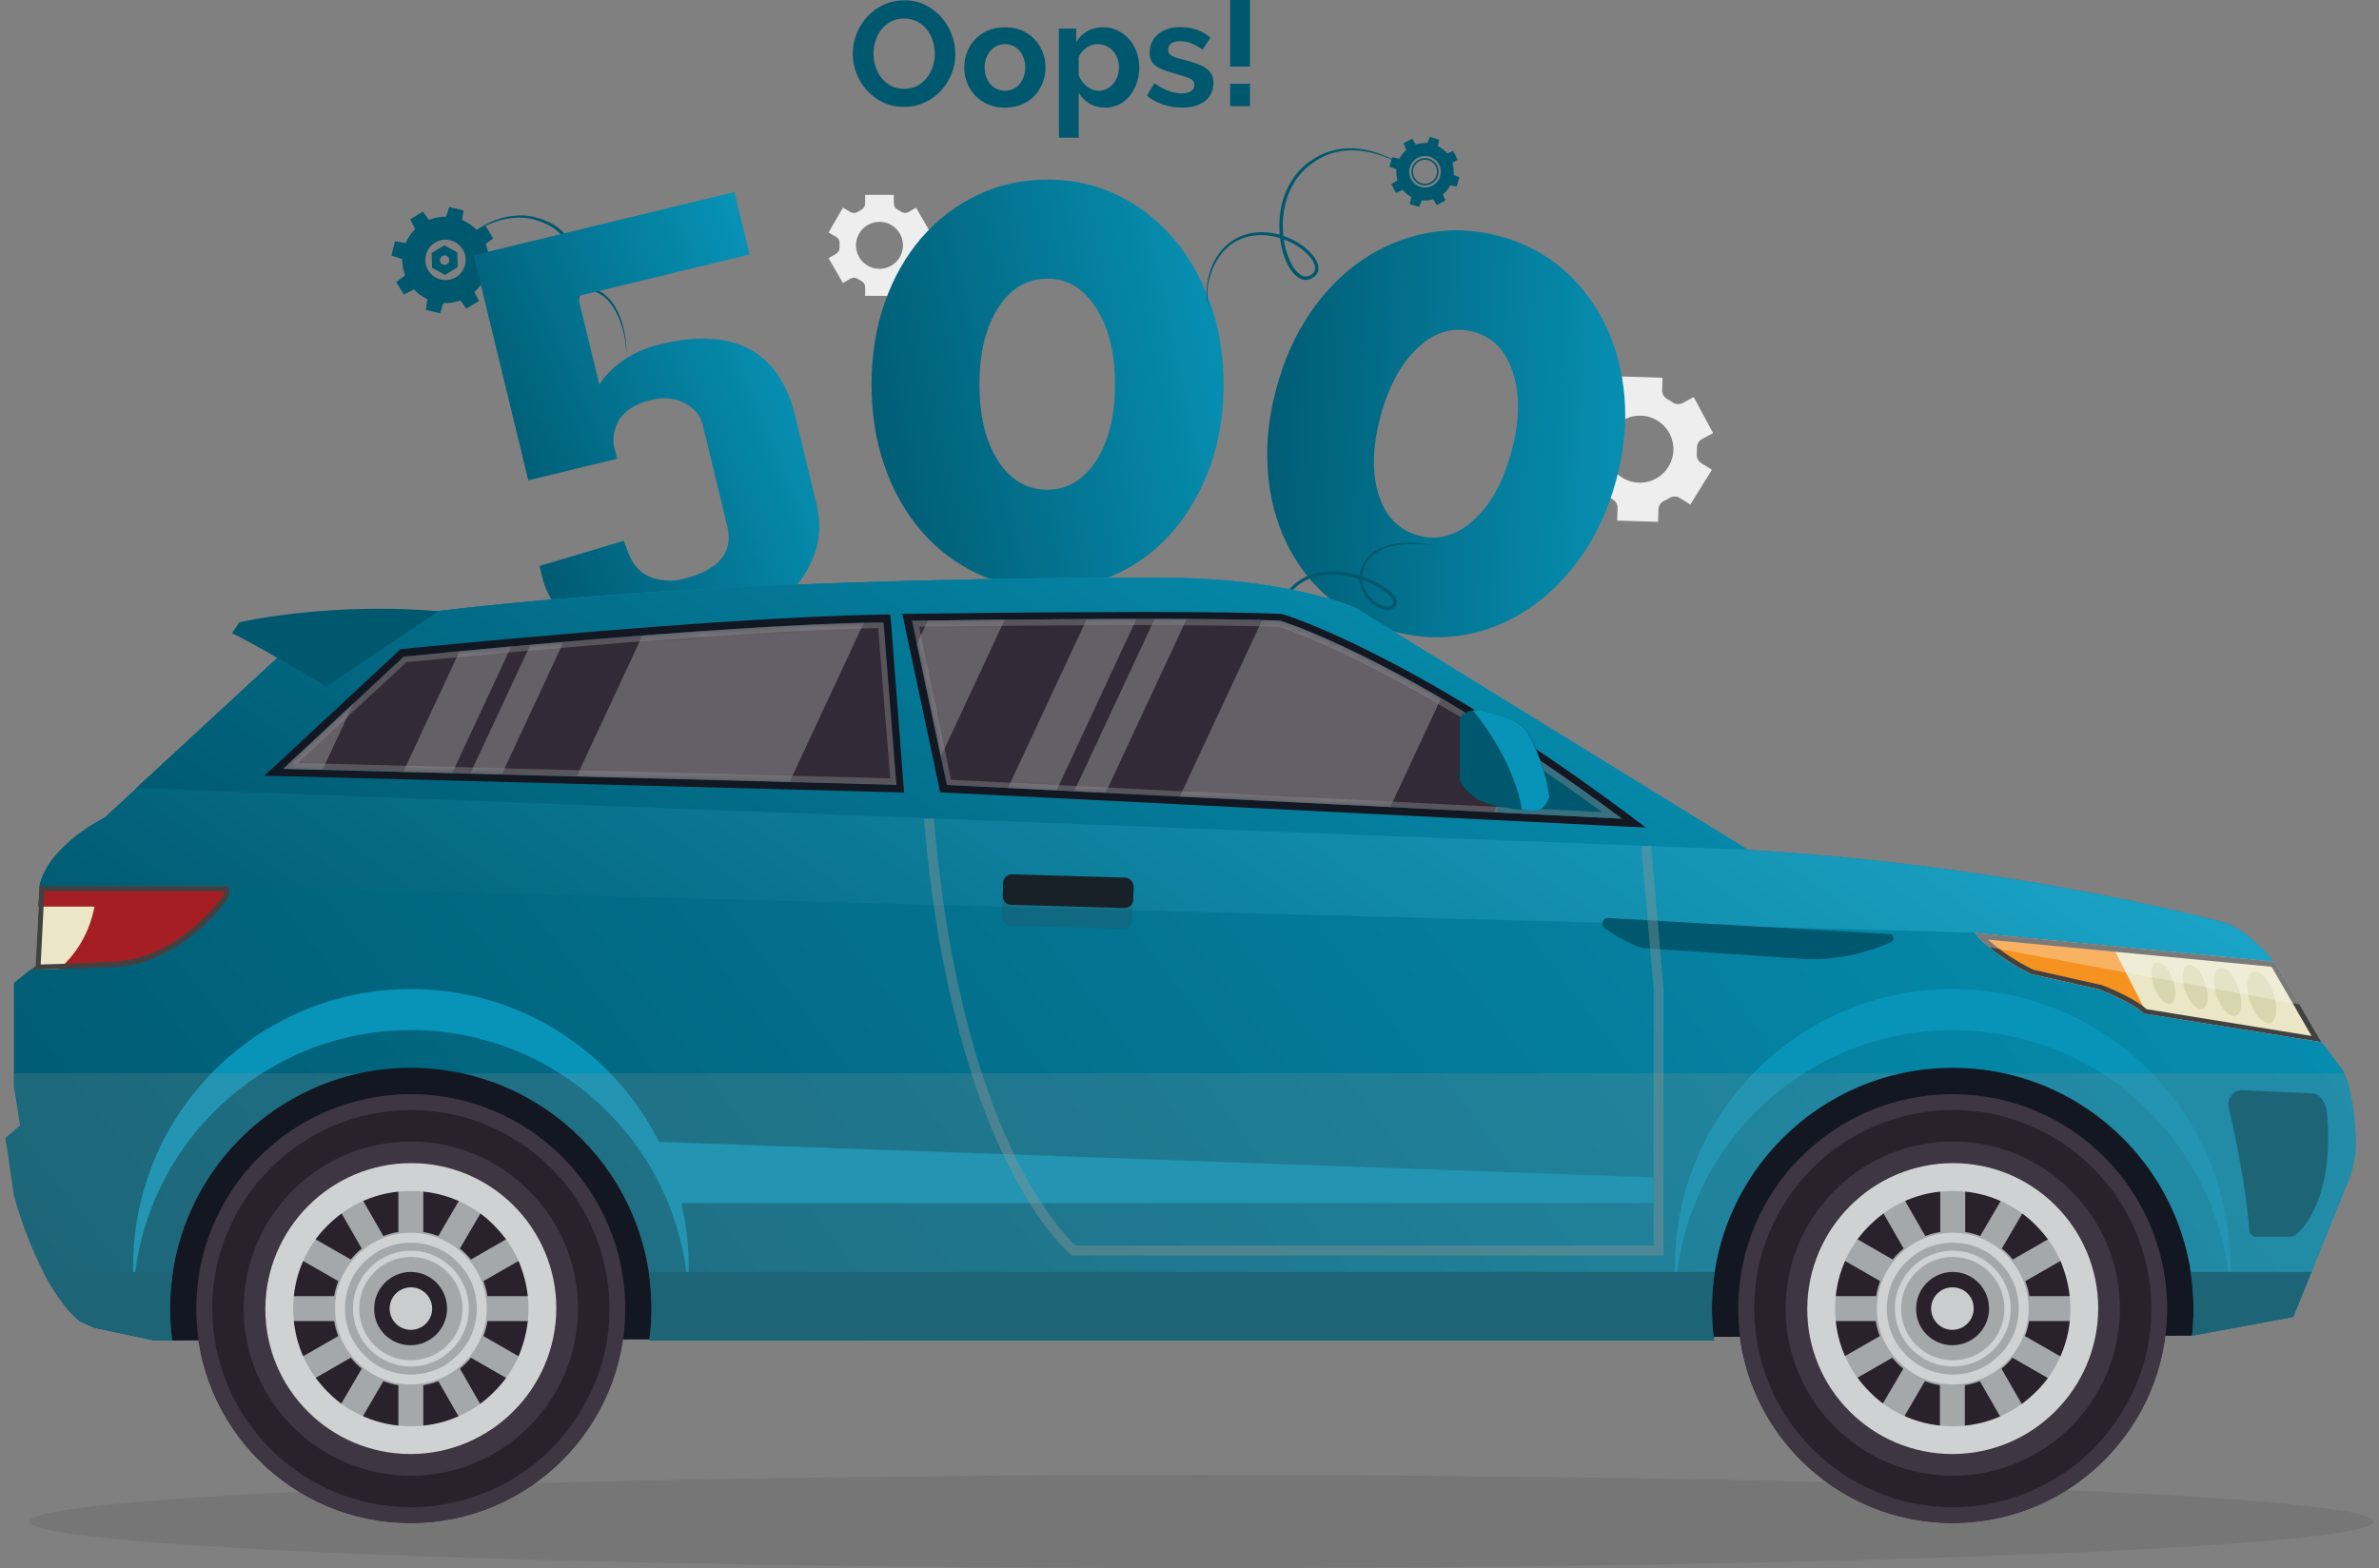 <svg width="358" height="236" viewBox="0 0 358 236" fill="none" xmlns="http://www.w3.org/2000/svg">
<rect x="0" y="0" width="358" height="236" fill="#808080" stroke="none"/>
<path d="M254.371 75.936L257.618 70.701L256.015 69.708C255.543 69.416 255.288 68.883 255.336 68.33C255.361 68.025 255.371 67.718 255.365 67.409C255.353 66.856 255.642 66.342 256.129 66.08L257.791 65.189L254.879 59.759L253.218 60.65C252.73 60.912 252.142 60.868 251.688 60.552C251.435 60.376 251.173 60.214 250.905 60.066C250.418 59.8 250.115 59.292 250.133 58.738L250.192 56.853L244.036 56.662L243.979 58.553C243.962 59.108 243.622 59.591 243.12 59.828C242.984 59.893 242.849 59.96 242.715 60.032C242.581 60.104 242.45 60.179 242.322 60.257C241.849 60.542 241.262 60.559 240.792 60.268L239.177 59.268L235.93 64.502L237.536 65.499C238.007 65.792 238.263 66.325 238.215 66.878C238.188 67.182 238.178 67.488 238.185 67.795C238.196 68.347 237.907 68.862 237.42 69.122L235.758 70.014L238.67 75.444L240.332 74.552C240.819 74.291 241.407 74.335 241.861 74.65C242.113 74.825 242.374 74.986 242.642 75.132C243.129 75.398 243.432 75.906 243.415 76.46L243.357 78.35L249.514 78.541L249.573 76.651C249.59 76.098 249.929 75.617 250.429 75.381C250.566 75.316 250.702 75.247 250.837 75.175C250.971 75.103 251.103 75.028 251.232 74.951C251.707 74.664 252.297 74.647 252.769 74.94L254.371 75.936ZM249.159 72.048C246.703 73.365 243.648 72.443 242.331 69.987C241.014 67.532 241.934 64.472 244.39 63.155C246.845 61.838 249.907 62.762 251.224 65.218C252.541 67.674 251.614 70.732 249.159 72.048Z" fill="#EEEEEE"/>
<path d="M140.008 34.993L137.851 31.255L136.708 31.916C136.371 32.111 135.957 32.092 135.632 31.88C135.452 31.762 135.266 31.654 135.073 31.556C134.728 31.381 134.506 31.032 134.506 30.645V29.324H130.19V30.645C130.19 31.032 129.967 31.381 129.622 31.557C129.43 31.654 129.243 31.763 129.063 31.88C128.738 32.092 128.324 32.111 127.988 31.916L126.844 31.256L124.688 34.993L125.836 35.655C126.173 35.849 126.359 36.218 126.339 36.607C126.333 36.712 126.331 36.818 126.331 36.924C126.331 37.031 126.333 37.137 126.339 37.242C126.359 37.629 126.174 37.997 125.84 38.19L124.688 38.856L126.844 42.594L127.991 41.932C128.328 41.738 128.742 41.757 129.067 41.97C129.246 42.087 129.432 42.194 129.624 42.292C129.968 42.468 130.19 42.816 130.19 43.204V44.525H134.506V43.204C134.506 42.816 134.728 42.468 135.073 42.292C135.264 42.194 135.45 42.087 135.629 41.97C135.954 41.757 136.368 41.738 136.705 41.932L137.852 42.594L140.008 38.856L138.861 38.194C138.525 38 138.341 37.632 138.361 37.245C138.366 37.139 138.368 37.032 138.368 36.925C138.368 36.819 138.365 36.713 138.361 36.607C138.341 36.219 138.526 35.849 138.863 35.655L140.008 34.993ZM135.882 36.924C135.882 38.876 134.301 40.458 132.349 40.458C130.398 40.458 128.813 38.876 128.813 36.924C128.813 34.972 130.398 33.388 132.349 33.388C134.301 33.388 135.882 34.972 135.882 36.924Z" fill="#EEEEEE"/>
<path d="M184.128 57.875C184.128 62.34 183.45 66.45 182.098 70.204C180.744 73.959 178.884 77.206 176.516 79.946C174.147 82.686 171.357 84.817 168.145 86.339C164.93 87.861 161.429 88.622 157.641 88.622C153.852 88.622 150.335 87.861 147.088 86.339C143.84 84.817 141.033 82.686 138.665 79.946C136.297 77.206 134.454 73.959 133.135 70.204C131.816 66.45 131.156 62.34 131.156 57.875C131.156 53.41 131.816 49.3 133.135 45.546C134.454 41.791 136.297 38.544 138.665 35.804C141.033 33.064 143.84 30.918 147.088 29.361C150.335 27.805 153.852 27.027 157.641 27.027C161.429 27.027 164.93 27.805 168.145 29.361C171.357 30.918 174.147 33.064 176.516 35.804C178.884 38.544 180.744 41.791 182.098 45.546C183.45 49.3 184.128 53.41 184.128 57.875ZM167.79 57.875C167.79 53.141 166.841 49.3 164.948 46.357C163.053 43.415 160.618 41.943 157.642 41.943C154.53 41.943 152.043 43.415 150.184 46.357C148.322 49.3 147.393 53.141 147.393 57.875C147.393 62.611 148.322 66.434 150.184 69.342C152.043 72.251 154.53 73.706 157.642 73.706C160.618 73.706 163.053 72.252 164.948 69.342C166.842 66.434 167.79 62.611 167.79 57.875Z" fill="url(#paint0_linear_450_77106)"/>
<path d="M243.229 72.188C242.073 76.501 240.356 80.296 238.077 83.572C235.798 86.849 233.161 89.504 230.164 91.537C227.167 93.571 223.92 94.907 220.424 95.546C216.925 96.184 213.346 96.013 209.687 95.033C206.027 94.052 202.827 92.407 200.084 90.096C197.342 87.785 195.181 85 193.604 81.741C192.025 78.481 191.085 74.868 190.783 70.9C190.481 66.931 190.907 62.791 192.063 58.478C193.218 54.166 194.919 50.367 197.165 47.082C199.411 43.796 202.031 41.137 205.028 39.103C208.024 37.069 211.292 35.723 214.831 35.059C218.371 34.397 221.969 34.555 225.629 35.536C229.288 36.516 232.468 38.175 235.171 40.509C237.871 42.844 240.01 45.64 241.589 48.9C243.167 52.159 244.124 55.777 244.46 59.754C244.794 63.73 244.385 67.876 243.229 72.188ZM227.448 67.96C228.673 63.387 228.751 59.432 227.684 56.099C226.615 52.767 224.644 50.715 221.769 49.945C218.763 49.139 215.981 49.917 213.423 52.278C210.863 54.639 208.971 58.108 207.746 62.681C206.52 67.255 206.428 71.189 207.474 74.479C208.517 77.771 210.542 79.819 213.549 80.624C216.424 81.395 219.152 80.621 221.735 78.3C224.317 75.982 226.222 72.534 227.448 67.96Z" fill="url(#paint1_linear_450_77106)"/>
<path d="M136.037 16.087C134.878 16.087 133.827 15.86 132.884 15.407C131.941 14.954 131.132 14.352 130.456 13.602C129.78 12.853 129.256 11.995 128.885 11.03C128.514 10.064 128.328 9.077 128.328 8.066C128.328 7.012 128.524 6.002 128.918 5.036C129.312 4.071 129.854 3.217 130.545 2.474C131.235 1.731 132.056 1.141 133.007 0.702C133.957 0.264 134.99 0.045 136.104 0.045C137.247 0.045 138.29 0.279 139.234 0.747C140.177 1.214 140.983 1.827 141.651 2.585C142.32 3.343 142.839 4.204 143.211 5.17C143.582 6.135 143.768 7.115 143.768 8.111C143.768 9.166 143.575 10.171 143.189 11.13C142.803 12.088 142.268 12.934 141.585 13.67C140.901 14.405 140.085 14.992 139.134 15.43C138.183 15.868 137.151 16.087 136.037 16.087ZM131.447 8.066C131.447 8.749 131.551 9.41 131.759 10.048C131.967 10.687 132.267 11.252 132.661 11.742C133.054 12.232 133.537 12.625 134.109 12.922C134.681 13.22 135.331 13.368 136.059 13.368C136.801 13.368 137.459 13.216 138.031 12.911C138.603 12.607 139.085 12.202 139.479 11.697C139.872 11.192 140.169 10.624 140.37 9.993C140.571 9.361 140.671 8.719 140.671 8.065C140.671 7.382 140.563 6.721 140.348 6.082C140.132 5.444 139.828 4.879 139.434 4.389C139.041 3.899 138.558 3.509 137.987 3.219C137.415 2.93 136.772 2.785 136.059 2.785C135.317 2.785 134.656 2.937 134.076 3.241C133.497 3.546 133.014 3.947 132.628 4.444C132.242 4.942 131.949 5.506 131.748 6.137C131.547 6.77 131.447 7.412 131.447 8.066Z" fill="#00586F"/>
<path d="M151.229 16.198C150.278 16.198 149.424 16.035 148.667 15.708C147.909 15.381 147.267 14.939 146.74 14.383C146.212 13.826 145.808 13.183 145.525 12.455C145.243 11.727 145.102 10.962 145.102 10.16C145.102 9.343 145.243 8.571 145.525 7.843C145.807 7.116 146.212 6.473 146.74 5.916C147.267 5.359 147.909 4.917 148.667 4.59C149.424 4.264 150.278 4.1 151.229 4.1C152.179 4.1 153.03 4.264 153.78 4.59C154.53 4.917 155.169 5.359 155.696 5.916C156.224 6.473 156.629 7.116 156.911 7.843C157.193 8.571 157.334 9.343 157.334 10.16C157.334 10.962 157.193 11.727 156.911 12.455C156.629 13.183 156.228 13.825 155.708 14.383C155.188 14.94 154.549 15.382 153.792 15.708C153.034 16.034 152.179 16.198 151.229 16.198ZM148.176 10.16C148.176 10.68 148.255 11.152 148.41 11.575C148.566 11.998 148.781 12.366 149.056 12.678C149.331 12.989 149.654 13.231 150.025 13.402C150.396 13.573 150.797 13.658 151.229 13.658C151.659 13.658 152.06 13.573 152.431 13.402C152.803 13.232 153.126 12.99 153.4 12.678C153.675 12.366 153.891 11.995 154.046 11.564C154.202 11.133 154.28 10.658 154.28 10.138C154.28 9.633 154.202 9.166 154.046 8.734C153.89 8.304 153.675 7.932 153.4 7.62C153.125 7.308 152.802 7.067 152.431 6.896C152.06 6.725 151.659 6.64 151.229 6.64C150.797 6.64 150.396 6.729 150.025 6.907C149.654 7.085 149.331 7.331 149.056 7.642C148.781 7.955 148.566 8.326 148.41 8.756C148.254 9.188 148.176 9.655 148.176 10.16Z" fill="#00586F"/>
<path d="M166.339 16.198C165.418 16.198 164.616 15.994 163.934 15.585C163.25 15.177 162.715 14.624 162.329 13.926V20.721H159.344V4.301H161.95V6.305C162.381 5.623 162.938 5.084 163.621 4.69C164.304 4.297 165.092 4.1 165.983 4.1C166.77 4.1 167.498 4.26 168.166 4.579C168.834 4.898 169.41 5.329 169.893 5.871C170.375 6.414 170.754 7.052 171.03 7.787C171.304 8.523 171.442 9.299 171.442 10.116C171.442 10.963 171.315 11.757 171.063 12.5C170.81 13.243 170.457 13.889 170.004 14.438C169.551 14.988 169.013 15.418 168.389 15.73C167.766 16.042 167.082 16.198 166.339 16.198ZM165.337 13.658C165.783 13.658 166.195 13.562 166.574 13.369C166.952 13.176 167.275 12.916 167.543 12.589C167.81 12.262 168.018 11.884 168.167 11.452C168.316 11.022 168.389 10.576 168.389 10.116C168.389 9.626 168.308 9.169 168.145 8.746C167.981 8.322 167.755 7.955 167.465 7.643C167.175 7.331 166.834 7.086 166.44 6.908C166.047 6.73 165.62 6.64 165.16 6.64C164.877 6.64 164.588 6.689 164.291 6.785C163.994 6.882 163.719 7.019 163.466 7.198C163.214 7.376 162.988 7.584 162.787 7.822C162.587 8.059 162.434 8.32 162.33 8.601V11.342C162.598 12.011 163.006 12.564 163.556 13.002C164.104 13.44 164.699 13.658 165.337 13.658Z" fill="#00586F"/>
<path d="M177.882 16.197C176.902 16.197 175.943 16.041 175.008 15.729C174.072 15.418 173.27 14.972 172.602 14.393L173.716 12.521C174.429 13.026 175.123 13.409 175.799 13.668C176.475 13.929 177.147 14.058 177.815 14.058C178.409 14.058 178.877 13.947 179.219 13.724C179.56 13.501 179.731 13.182 179.731 12.766C179.731 12.35 179.531 12.046 179.129 11.853C178.729 11.66 178.075 11.437 177.169 11.184C176.412 10.976 175.765 10.776 175.23 10.583C174.695 10.389 174.264 10.171 173.938 9.925C173.611 9.68 173.374 9.398 173.225 9.079C173.076 8.759 173.003 8.376 173.003 7.931C173.003 7.337 173.117 6.802 173.348 6.326C173.578 5.852 173.901 5.446 174.317 5.112C174.733 4.778 175.22 4.522 175.776 4.344C176.333 4.166 176.938 4.076 177.592 4.076C178.468 4.076 179.288 4.202 180.054 4.455C180.819 4.708 181.52 5.116 182.159 5.681L180.956 7.485C180.362 7.04 179.786 6.713 179.229 6.505C178.672 6.297 178.119 6.194 177.569 6.194C177.064 6.194 176.64 6.298 176.299 6.505C175.957 6.713 175.786 7.047 175.786 7.508C175.786 7.716 175.827 7.887 175.909 8.02C175.99 8.154 176.121 8.273 176.299 8.376C176.477 8.481 176.711 8.581 177.001 8.677C177.29 8.774 177.65 8.874 178.081 8.978C178.883 9.186 179.57 9.393 180.142 9.601C180.713 9.809 181.181 10.047 181.545 10.314C181.909 10.582 182.177 10.89 182.348 11.238C182.518 11.588 182.604 12.007 182.604 12.498C182.604 13.641 182.181 14.544 181.333 15.204C180.489 15.867 179.337 16.197 177.882 16.197Z" fill="#00586F"/>
<path d="M185.117 10.026V0H188.103V10.026H185.117ZM185.117 15.975V12.611H188.103V15.975H185.117Z" fill="#00586F"/>
<path d="M73.359 40.653C74.21 37.162 72.069 33.643 68.579 32.793C65.088 31.942 61.568 34.083 60.718 37.573C59.867 41.064 62.008 44.584 65.499 45.434C68.99 46.284 72.509 44.144 73.359 40.653ZM69.99 39.832C69.593 41.463 67.95 42.463 66.32 42.065C64.689 41.667 63.689 40.025 64.087 38.393C64.484 36.763 66.127 35.764 67.758 36.162C69.388 36.559 70.388 38.202 69.99 39.832Z" fill="#00586F"/>
<path d="M66.778 45.468L64.347 44.876L64.062 46.629L66.224 47.156L66.778 45.468Z" fill="#00586F"/>
<path d="M62.35 43.523L61.05 41.386L59.609 42.424L60.765 44.325L62.35 43.523Z" fill="#00586F"/>
<path d="M60.594 39.016L61.186 36.586L59.433 36.301L58.906 38.463L60.594 39.016Z" fill="#00586F"/>
<path d="M62.536 34.589L64.674 33.289L63.636 31.848L61.734 33.005L62.536 34.589Z" fill="#00586F"/>
<path d="M67.047 32.835L69.478 33.428L69.763 31.674L67.601 31.148L67.047 32.835Z" fill="#00586F"/>
<path d="M71.477 34.781L72.776 36.918L74.218 35.88L73.062 33.979L71.477 34.781Z" fill="#00586F"/>
<path d="M73.225 39.287L72.633 41.718L74.386 42.002L74.913 39.84L73.225 39.287Z" fill="#00586F"/>
<path d="M71.278 43.714L69.141 45.014L70.179 46.456L72.08 45.299L71.278 43.714Z" fill="#00586F"/>
<path d="M65.012 40.305L66.963 41.373L68.863 40.216L68.812 37.994L66.862 36.926L64.961 38.081L65.012 40.305ZM67.079 38.465C67.458 38.557 67.689 38.937 67.597 39.317C67.505 39.695 67.124 39.927 66.745 39.835C66.367 39.743 66.135 39.36 66.227 38.983C66.319 38.604 66.701 38.373 67.079 38.465Z" fill="#00586F"/>
<path d="M94.273 53.455C94.211 51.185 93.729 48.9 92.673 46.909C92.144 45.923 91.442 45.012 90.521 44.401C89.602 43.804 88.46 43.559 87.391 43.732C86.317 43.901 85.361 44.549 84.701 45.408C84.366 45.837 84.104 46.323 83.923 46.834C83.748 47.342 83.649 47.89 83.725 48.392C83.763 48.639 83.855 48.869 84.003 49.023C84.074 49.105 84.166 49.157 84.264 49.198C84.311 49.223 84.37 49.225 84.421 49.242C84.474 49.254 84.508 49.238 84.553 49.244C84.928 49.172 85.297 48.677 85.546 48.218C86.068 47.258 86.367 46.16 86.572 45.065C86.964 42.87 86.942 40.557 86.257 38.436C85.908 37.384 85.397 36.376 84.66 35.553C83.927 34.731 83.033 34.051 81.99 33.633C81.498 33.362 80.953 33.231 80.422 33.058C80.16 32.955 79.876 32.951 79.603 32.892C79.327 32.856 79.055 32.776 78.773 32.784C77.655 32.686 76.531 32.848 75.44 33.113C73.258 33.692 71.242 34.86 69.531 36.356C70.337 35.548 71.26 34.861 72.236 34.265C73.217 33.679 74.258 33.174 75.367 32.852C76.476 32.551 77.633 32.362 78.794 32.436C79.086 32.421 79.37 32.497 79.659 32.528C79.943 32.582 80.24 32.583 80.515 32.682C81.071 32.848 81.644 32.976 82.162 33.244C83.251 33.648 84.239 34.362 85.018 35.237C85.81 36.111 86.358 37.175 86.733 38.277C87.466 40.5 87.503 42.885 87.112 45.163C86.89 46.301 86.579 47.43 86.004 48.474C85.863 48.736 85.688 48.986 85.485 49.222C85.267 49.444 85.017 49.688 84.621 49.753C84.409 49.772 84.237 49.737 84.075 49.672C83.912 49.604 83.752 49.506 83.636 49.372C83.39 49.11 83.277 48.78 83.23 48.469C83.142 47.838 83.266 47.233 83.462 46.67C83.665 46.108 83.955 45.581 84.324 45.115C85.046 44.176 86.131 43.471 87.325 43.315C88.508 43.149 89.738 43.448 90.714 44.113C91.686 44.791 92.394 45.758 92.911 46.785C93.424 47.82 93.762 48.926 93.986 50.048C94.209 51.17 94.313 52.315 94.273 53.455Z" fill="#00586F"/>
<path d="M216.06 82.221C213.839 81.753 211.504 81.688 209.322 82.25C208.24 82.535 207.19 83.004 206.381 83.757C205.586 84.511 205.081 85.565 205 86.645C204.913 87.728 205.32 88.809 206.002 89.652C206.34 90.078 206.752 90.446 207.206 90.741C207.659 91.03 208.17 91.254 208.675 91.297C208.925 91.317 209.17 91.282 209.354 91.174C209.45 91.125 209.522 91.047 209.585 90.962C209.621 90.922 209.637 90.865 209.665 90.82C209.689 90.771 209.681 90.734 209.698 90.692C209.716 90.31 209.32 89.836 208.932 89.487C208.121 88.756 207.122 88.209 206.106 87.754C204.062 86.861 201.808 86.342 199.586 86.513C198.481 86.608 197.382 86.869 196.409 87.393C195.439 87.914 194.569 88.625 193.92 89.541C193.541 89.957 193.287 90.456 192.995 90.932C192.834 91.163 192.763 91.438 192.642 91.689C192.543 91.95 192.401 92.196 192.344 92.471C191.988 93.535 191.883 94.666 191.886 95.789C191.94 98.045 192.605 100.279 193.661 102.292C193.063 101.32 192.61 100.262 192.259 99.174C191.919 98.083 191.669 96.952 191.616 95.799C191.583 94.65 191.668 93.481 192.011 92.369C192.065 92.082 192.204 91.823 192.303 91.55C192.422 91.286 192.492 90.997 192.652 90.753C192.944 90.251 193.201 89.724 193.583 89.283C194.23 88.318 195.155 87.524 196.187 86.971C197.222 86.404 198.384 86.12 199.544 86.012C201.877 85.819 204.205 86.338 206.329 87.25C207.383 87.732 208.408 88.297 209.289 89.101C209.51 89.299 209.713 89.526 209.895 89.78C210.06 90.043 210.239 90.344 210.21 90.744C210.179 90.954 210.105 91.114 210.004 91.256C209.9 91.399 209.766 91.531 209.61 91.613C209.298 91.791 208.95 91.823 208.636 91.796C208.002 91.735 207.443 91.473 206.941 91.152C206.443 90.823 205.998 90.418 205.63 89.95C204.885 89.029 204.453 87.809 204.579 86.612C204.694 85.424 205.272 84.297 206.146 83.503C207.031 82.716 208.138 82.253 209.257 81.99C210.383 81.734 211.538 81.662 212.681 81.706C213.824 81.75 214.962 81.916 216.06 82.221Z" fill="#00586F"/>
<path d="M181.918 46.539C181.541 45.233 181.49 43.835 181.703 42.486C181.914 41.136 182.371 39.809 183.118 38.646C183.854 37.482 184.88 36.476 186.122 35.834C187.36 35.188 188.771 34.907 190.159 34.95C191.552 34.987 192.921 35.348 194.181 35.922C195.436 36.505 196.615 37.293 197.528 38.376C197.963 38.922 198.383 39.557 198.409 40.356C198.42 40.751 198.26 41.172 197.977 41.458C197.697 41.726 197.391 41.943 197.005 42.055C196.626 42.172 196.204 42.143 195.842 42.005C195.479 41.868 195.173 41.644 194.908 41.396C194.379 40.892 194.004 40.282 193.695 39.655C193.08 38.395 192.757 37.028 192.602 35.657C192.45 34.283 192.489 32.888 192.728 31.525C193.189 28.807 194.59 26.182 196.821 24.501C197.927 23.676 199.171 23.007 200.515 22.667C201.85 22.302 203.254 22.238 204.615 22.404C205.979 22.573 207.303 22.968 208.554 23.508C209.805 24.049 211 24.722 212.078 25.55C209.838 24.034 207.263 22.949 204.584 22.684C203.251 22.548 201.891 22.639 200.611 23.016C199.324 23.369 198.142 24.036 197.093 24.851C196.056 25.681 195.173 26.702 194.529 27.863C193.878 29.021 193.454 30.301 193.229 31.613C192.8 34.231 193.077 37.02 194.183 39.418C194.468 40.008 194.817 40.574 195.273 41.011C195.719 41.447 196.309 41.733 196.861 41.558C197.132 41.487 197.399 41.3 197.608 41.103C197.803 40.903 197.905 40.644 197.901 40.358C197.894 39.779 197.545 39.188 197.142 38.692C196.307 37.688 195.178 36.918 193.98 36.357C192.775 35.798 191.466 35.457 190.143 35.397C188.821 35.336 187.481 35.59 186.296 36.178C185.108 36.759 184.103 37.697 183.366 38.808C181.895 41.033 181.318 43.888 181.918 46.539Z" fill="#00586F"/>
<path d="M215.06 23.893C213.979 23.552 212.827 24.153 212.486 25.233C212.145 26.316 212.745 27.467 213.827 27.808C214.907 28.149 216.059 27.549 216.399 26.467C216.74 25.387 216.141 24.233 215.06 23.893ZM216.162 26.392C215.862 27.342 214.851 27.869 213.902 27.57C212.952 27.271 212.426 26.259 212.725 25.309C213.023 24.36 214.035 23.833 214.985 24.132C215.934 24.431 216.461 25.442 216.162 26.392ZM215.06 23.893C213.979 23.552 212.827 24.153 212.486 25.233C212.145 26.316 212.745 27.467 213.827 27.808C214.907 28.149 216.059 27.549 216.399 26.467C216.74 25.387 216.141 24.233 215.06 23.893ZM216.162 26.392C215.862 27.342 214.851 27.869 213.902 27.57C212.952 27.271 212.426 26.259 212.725 25.309C213.023 24.36 214.035 23.833 214.985 24.132C215.934 24.431 216.461 25.442 216.162 26.392ZM215.06 23.893C213.979 23.552 212.827 24.153 212.486 25.233C212.145 26.316 212.745 27.467 213.827 27.808C214.907 28.149 216.059 27.549 216.399 26.467C216.74 25.387 216.141 24.233 215.06 23.893ZM216.162 26.392C215.862 27.342 214.851 27.869 213.902 27.57C212.952 27.271 212.426 26.259 212.725 25.309C213.023 24.36 214.035 23.833 214.985 24.132C215.934 24.431 216.461 25.442 216.162 26.392ZM215.745 21.725C213.465 21.007 211.036 22.274 210.318 24.55C209.601 26.828 210.865 29.258 213.144 29.976C215.422 30.693 217.851 29.428 218.569 27.15C219.287 24.873 218.021 22.442 215.745 21.725ZM216.705 26.562C216.312 27.81 214.978 28.506 213.731 28.112C212.484 27.719 211.789 26.385 212.182 25.138C212.576 23.89 213.91 23.196 215.157 23.589C216.403 23.982 217.098 25.315 216.705 26.562ZM216.4 26.467C216.741 25.387 216.141 24.233 215.061 23.893C213.979 23.552 212.827 24.153 212.486 25.233C212.145 26.316 212.746 27.467 213.828 27.808C214.908 28.148 216.059 27.549 216.4 26.467ZM216.162 26.392C215.862 27.342 214.851 27.869 213.902 27.57C212.952 27.271 212.426 26.259 212.725 25.309C213.023 24.36 214.035 23.833 214.985 24.132C215.934 24.431 216.461 25.442 216.162 26.392ZM215.06 23.893C213.979 23.552 212.827 24.153 212.486 25.233C212.145 26.316 212.745 27.467 213.827 27.808C214.907 28.149 216.059 27.549 216.399 26.467C216.74 25.387 216.141 24.233 215.06 23.893ZM216.162 26.392C215.862 27.342 214.851 27.869 213.902 27.57C212.952 27.271 212.426 26.259 212.725 25.309C213.023 24.36 214.035 23.833 214.985 24.132C215.934 24.431 216.461 25.442 216.162 26.392ZM215.06 23.893C213.979 23.552 212.827 24.153 212.486 25.233C212.145 26.316 212.745 27.467 213.827 27.808C214.907 28.149 216.059 27.549 216.399 26.467C216.74 25.387 216.141 24.233 215.06 23.893ZM216.162 26.392C215.862 27.342 214.851 27.869 213.902 27.57C212.952 27.271 212.426 26.259 212.725 25.309C213.023 24.36 214.035 23.833 214.985 24.132C215.934 24.431 216.461 25.442 216.162 26.392Z" fill="#00586F"/>
<path d="M213.993 30.057L212.406 29.557L212.141 30.707L213.551 31.152L213.993 30.057Z" fill="#00586F"/>
<path d="M211.137 28.569L210.369 27.094L209.367 27.719L210.051 29.031L211.137 28.569Z" fill="#00586F"/>
<path d="M210.173 25.504L210.673 23.917L209.523 23.652L209.078 25.062L210.173 25.504Z" fill="#00586F"/>
<path d="M211.658 22.653L213.133 21.885L212.507 20.883L211.195 21.567L211.658 22.653Z" fill="#00586F"/>
<path d="M214.727 21.688L216.313 22.187L216.579 21.037L215.168 20.592L214.727 21.688Z" fill="#00586F"/>
<path d="M217.578 23.174L218.346 24.65L219.348 24.024L218.665 22.712L217.578 23.174Z" fill="#00586F"/>
<path d="M218.539 26.239L218.039 27.825L219.19 28.092L219.634 26.681L218.539 26.239Z" fill="#00586F"/>
<path d="M217.053 29.092L215.578 29.86L216.203 30.861L217.515 30.178L217.053 29.092Z" fill="#00586F"/>
<path d="M193.975 102.684C192.893 102.343 191.741 102.944 191.4 104.024C191.059 105.107 191.66 106.258 192.742 106.599C193.822 106.94 194.973 106.34 195.314 105.258C195.654 104.178 195.055 103.024 193.975 102.684ZM195.076 105.183C194.776 106.133 193.765 106.66 192.816 106.361C191.867 106.062 191.34 105.05 191.639 104.1C191.938 103.151 192.95 102.624 193.9 102.923C194.848 103.222 195.375 104.233 195.076 105.183ZM193.975 102.684C192.893 102.343 191.741 102.944 191.4 104.024C191.059 105.107 191.66 106.258 192.742 106.599C193.822 106.94 194.973 106.34 195.314 105.258C195.654 104.178 195.055 103.024 193.975 102.684ZM195.076 105.183C194.776 106.133 193.765 106.66 192.816 106.361C191.867 106.062 191.34 105.05 191.639 104.1C191.938 103.151 192.95 102.624 193.9 102.923C194.848 103.222 195.375 104.233 195.076 105.183ZM193.975 102.684C192.893 102.343 191.741 102.944 191.4 104.024C191.059 105.107 191.66 106.258 192.742 106.599C193.822 106.94 194.973 106.34 195.314 105.258C195.654 104.178 195.055 103.024 193.975 102.684ZM195.076 105.183C194.776 106.133 193.765 106.66 192.816 106.361C191.867 106.062 191.34 105.05 191.639 104.1C191.938 103.151 192.95 102.624 193.9 102.923C194.848 103.222 195.375 104.233 195.076 105.183ZM194.659 100.516C192.379 99.798 189.95 101.065 189.232 103.342C188.515 105.62 189.779 108.049 192.058 108.767C194.336 109.484 196.765 108.219 197.483 105.941C198.201 103.664 196.935 101.233 194.659 100.516ZM195.619 105.354C195.226 106.601 193.892 107.297 192.645 106.903C191.399 106.511 190.703 105.176 191.096 103.929C191.49 102.681 192.824 101.987 194.071 102.38C195.317 102.773 196.012 104.106 195.619 105.354ZM195.314 105.258C195.654 104.178 195.055 103.024 193.975 102.684C192.893 102.343 191.741 102.944 191.4 104.024C191.059 105.107 191.66 106.258 192.742 106.599C193.822 106.94 194.973 106.34 195.314 105.258ZM195.076 105.183C194.776 106.133 193.765 106.66 192.816 106.361C191.867 106.062 191.34 105.05 191.639 104.1C191.938 103.151 192.95 102.624 193.9 102.923C194.848 103.222 195.375 104.233 195.076 105.183ZM193.975 102.684C192.893 102.343 191.741 102.944 191.4 104.024C191.059 105.107 191.66 106.258 192.742 106.599C193.822 106.94 194.973 106.34 195.314 105.258C195.654 104.178 195.055 103.024 193.975 102.684ZM195.076 105.183C194.776 106.133 193.765 106.66 192.816 106.361C191.867 106.062 191.34 105.05 191.639 104.1C191.938 103.151 192.95 102.624 193.9 102.923C194.848 103.222 195.375 104.233 195.076 105.183ZM193.975 102.684C192.893 102.343 191.741 102.944 191.4 104.024C191.059 105.107 191.66 106.258 192.742 106.599C193.822 106.94 194.973 106.34 195.314 105.258C195.654 104.178 195.055 103.024 193.975 102.684ZM195.076 105.183C194.776 106.133 193.765 106.66 192.816 106.361C191.867 106.062 191.34 105.05 191.639 104.1C191.938 103.151 192.95 102.624 193.9 102.923C194.848 103.222 195.375 104.233 195.076 105.183Z" fill="#00586F"/>
<path d="M192.907 108.846L191.321 108.347L191.055 109.497L192.466 109.942L192.907 108.846Z" fill="#00586F"/>
<path d="M190.051 107.359L189.283 105.884L188.281 106.509L188.965 107.821L190.051 107.359Z" fill="#00586F"/>
<path d="M189.087 104.294L189.587 102.707L188.437 102.442L187.992 103.852L189.087 104.294Z" fill="#00586F"/>
<path d="M190.572 101.443L192.047 100.675L191.421 99.673L190.109 100.356L190.572 101.443Z" fill="#00586F"/>
<path d="M193.641 100.477L195.227 100.977L195.493 99.827L194.082 99.382L193.641 100.477Z" fill="#00586F"/>
<path d="M196.492 101.962L197.26 103.438L198.262 102.812L197.579 101.5L196.492 101.962Z" fill="#00586F"/>
<path d="M197.453 105.029L196.953 106.615L198.104 106.882L198.548 105.471L197.453 105.029Z" fill="#00586F"/>
<path d="M195.967 107.879L194.492 108.648L195.117 109.649L196.429 108.966L195.967 107.879Z" fill="#00586F"/>
<path d="M86.966 44.562L90.191 57.865C91.282 56.151 92.972 54.616 95.067 53.436C96.404 52.706 97.883 52.152 99.42 51.804C105.297 50.38 109.984 50.761 113.48 52.95C116.497 54.84 118.553 58.043 119.648 62.559L122.884 75.911C123.995 80.495 122.824 84.759 119.371 88.704C117.763 90.572 115.688 92.239 113.277 93.599C110.865 94.958 108.171 95.981 105.365 96.601C102.623 97.313 99.799 97.6 97.09 97.443C94.38 97.286 91.851 96.688 89.68 95.691C85.266 93.77 82.355 90.533 81.56 86.662L81.2 85.177L93.866 81.397L94.665 83.454C95.602 85.844 97.433 87.146 100.16 87.361C100.973 87.441 101.833 87.376 102.67 87.171C108.152 85.842 110.409 83.181 109.441 79.188L105.757 63.985C105.58 63.128 105.135 62.342 104.453 61.684C103.772 61.026 102.87 60.512 101.814 60.178C100.603 59.836 99.181 59.864 97.83 60.256C96.771 60.467 95.765 60.877 94.917 61.442C94.07 62.007 93.415 62.706 93.022 63.464C92.348 64.763 92.153 66.113 92.457 67.367L92.865 69.05L79.496 72.291L71.284 38.412L110.517 28.903L112.795 38.301L86.966 44.562Z" fill="url(#paint2_linear_450_77106)"/>
<path d="M25.868 201.75L329.817 201.033L335.498 193.752L325.57 167.058L289.666 153.987H41.477L12.797 178.971L25.868 201.75Z" fill="#131721"/>
<path d="M352.54 161.047L349.01 156.359L342.612 145.328C342.612 145.328 339.303 140.806 335.166 138.986C335.166 138.986 304.17 130.327 263.026 127.9L203.957 91.499C203.957 91.499 193.919 86.976 175.388 86.976C175.388 86.976 93.21 86.259 47.929 94.642C46.715 94.863 45.612 95.415 44.73 96.242L15.775 123.046C15.775 123.046 7.391 127.128 5.957 133.25L5.351 145.328L2.097 147.92V163.474L3.034 169.375L0.828 171.25L2.097 179.909C2.097 179.909 5.571 193.422 11.969 198.827L14.12 199.82L23.22 201.75H25.923C25.702 200.206 25.592 198.606 25.592 196.952C25.592 176.931 41.807 160.716 61.828 160.716C81.848 160.716 98.063 176.931 98.063 196.952C98.063 198.551 97.953 200.15 97.732 201.75H246.59H257.952C257.731 200.206 257.621 198.606 257.621 196.952C257.621 176.931 273.836 160.716 293.857 160.716C313.877 160.716 330.092 176.931 330.092 196.952C330.092 198.33 330.037 199.709 329.872 201.033L345.094 198.22L353.312 177.979C354.194 175.828 354.635 173.511 354.525 171.195C354.36 168.051 353.974 163.694 352.54 161.047Z" fill="url(#paint3_linear_450_77106)"/>
<path d="M342.174 144.722C341.126 143.453 338.424 140.42 335.17 138.986C335.17 138.986 304.174 130.327 263.03 127.9L203.961 91.499C203.961 91.499 193.923 86.976 175.391 86.976C175.391 86.976 93.213 86.259 47.932 94.642C46.719 94.863 45.616 95.415 44.734 96.242L15.778 123.046C15.778 123.046 7.395 127.128 5.961 133.25V133.36H34.31L297.225 140.364L342.174 144.722Z" fill="url(#paint4_linear_450_77106)"/>
<path opacity="0.15" d="M180.794 221.991C83.393 221.991 4.414 225.135 4.414 228.996C4.414 232.857 83.393 236 180.794 236C278.194 236 357.173 232.857 357.173 228.996C357.173 225.135 278.194 221.991 180.794 221.991Z" fill="#414141"/>
<path d="M326.068 196.953C326.068 214.768 311.618 229.218 293.804 229.218C275.989 229.218 261.539 214.768 261.539 196.953C261.539 179.139 275.989 164.689 293.804 164.689C311.673 164.689 326.068 179.139 326.068 196.953Z" fill="#29222C"/>
<path d="M293.858 164.689C276.044 164.689 261.594 179.139 261.594 196.953C261.594 214.768 276.044 229.218 293.858 229.218C311.673 229.218 326.123 214.768 326.123 196.953C326.068 179.139 311.673 164.689 293.858 164.689ZM314.982 218.077C312.224 220.835 309.025 222.986 305.496 224.475C301.8 226.019 297.885 226.846 293.858 226.846C289.832 226.846 285.916 226.074 282.221 224.475C278.691 222.986 275.492 220.835 272.735 218.077C269.977 215.319 267.826 212.12 266.337 208.591C264.793 204.895 263.965 200.979 263.965 196.953C263.965 192.927 264.737 189.011 266.337 185.316C267.826 181.786 269.977 178.587 272.735 175.83C275.492 173.072 278.691 170.921 282.221 169.432C285.916 167.888 289.832 167.06 293.858 167.06C297.885 167.06 301.8 167.832 305.496 169.432C309.081 170.921 312.224 173.072 314.982 175.83C317.74 178.587 319.891 181.786 321.38 185.316C322.924 189.011 323.751 192.927 323.751 196.953C323.751 200.979 322.979 204.895 321.38 208.591C319.835 212.12 317.684 215.319 314.982 218.077Z" fill="#3F3643"/>
<path d="M293.861 171.803C279.962 171.803 268.711 183.109 268.711 196.952C268.711 210.851 280.017 222.102 293.861 222.102C307.759 222.102 319.011 210.796 319.011 196.952C319.011 183.109 307.704 171.803 293.861 171.803ZM315.757 196.952C315.757 199.931 315.205 202.799 314.047 205.501C312.944 208.093 311.344 210.465 309.359 212.45C307.373 214.436 305.002 216.035 302.409 217.138C299.707 218.297 296.839 218.848 293.861 218.848C290.882 218.848 288.015 218.297 285.312 217.138C282.72 216.035 280.348 214.436 278.363 212.45C276.377 210.465 274.778 208.093 273.675 205.501C272.517 202.799 271.965 199.931 271.965 196.952C271.965 193.974 272.517 191.106 273.675 188.404C274.778 185.811 276.377 183.44 278.363 181.454C280.348 179.469 282.72 177.869 285.312 176.766C288.015 175.608 290.882 175.057 293.861 175.057C296.839 175.057 299.707 175.608 302.409 176.766C305.002 177.869 307.373 179.469 309.359 181.454C311.344 183.44 312.944 185.811 314.047 188.404C315.15 191.106 315.757 193.974 315.757 196.952Z" fill="#3F3643"/>
<path d="M315.753 196.948C315.698 209.027 305.88 218.844 293.802 218.844C281.723 218.844 271.906 209.027 271.961 196.948C272.016 184.87 281.834 175.053 293.912 175.053C305.991 175.053 315.753 184.87 315.753 196.948Z" fill="#D0D1D2"/>
<path d="M311.835 196.957C311.835 206.885 303.728 214.937 293.8 214.937C283.872 214.937 275.82 206.885 275.875 196.957C275.875 187.03 283.983 178.977 293.91 178.977C303.783 178.977 311.835 187.03 311.835 196.957Z" fill="#29222C"/>
<path d="M311.835 198.828V195.078H305.382C305.272 194.306 305.051 193.534 304.775 192.817L310.346 189.618L308.47 186.364L302.9 189.563C302.404 188.956 301.852 188.404 301.245 187.908L304.499 182.338L301.245 180.462L297.991 186.033C297.274 185.757 296.502 185.536 295.73 185.426V178.973H291.98V185.426C291.208 185.536 290.435 185.757 289.718 186.033L286.52 180.462L283.265 182.338L286.464 187.908C285.858 188.404 285.306 188.956 284.81 189.563L279.239 186.364L277.364 189.618L282.935 192.817C282.659 193.534 282.438 194.306 282.328 195.078H275.875V198.828H282.273C282.383 199.601 282.604 200.373 282.879 201.09L277.309 204.289L279.184 207.543L284.755 204.344C285.251 204.95 285.803 205.502 286.409 205.998L283.155 211.569L286.409 213.444L289.663 207.874C290.38 208.149 291.152 208.37 291.925 208.48V214.933H295.675V208.48C296.447 208.37 297.219 208.149 297.936 207.874L301.135 213.444L304.389 211.569L301.19 205.998C301.797 205.502 302.348 204.95 302.845 204.344L308.415 207.543L310.291 204.289L304.72 201.09C304.996 200.373 305.216 199.601 305.327 198.828H311.835Z" fill="#A5A8AB"/>
<path d="M299.32 196.951C299.32 199.985 296.838 202.467 293.805 202.467C290.771 202.467 288.289 199.985 288.345 196.951C288.345 193.918 290.827 191.436 293.86 191.436C296.893 191.436 299.32 193.918 299.32 196.951Z" fill="#29222C"/>
<path d="M293.863 205.667C289.064 205.667 285.148 201.751 285.148 196.953C285.148 192.154 289.064 188.238 293.863 188.238C298.661 188.238 302.577 192.154 302.577 196.953C302.577 201.751 298.661 205.667 293.863 205.667ZM293.863 189.176C289.561 189.176 286.086 192.651 286.086 196.953C286.086 201.254 289.561 204.729 293.863 204.729C298.165 204.729 301.639 201.254 301.639 196.953C301.639 192.651 298.109 189.176 293.863 189.176Z" fill="#D0D1D2"/>
<path d="M296.999 196.951C296.999 198.716 295.565 200.15 293.8 200.15C292.036 200.15 290.602 198.716 290.602 196.951C290.602 195.186 292.036 193.752 293.8 193.752C295.621 193.752 297.054 195.186 296.999 196.951Z" fill="#CACCCE"/>
<path d="M293.862 185.537C287.575 185.537 282.445 190.666 282.445 196.954C282.445 203.241 287.575 208.37 293.862 208.37C300.149 208.37 305.279 203.241 305.279 196.954C305.279 190.666 300.149 185.537 293.862 185.537ZM303.79 196.954C303.79 198.277 303.514 199.601 303.017 200.814C302.521 201.973 301.804 203.076 300.866 203.958C299.929 204.896 298.881 205.613 297.723 206.109C296.509 206.605 295.186 206.881 293.862 206.881C292.538 206.881 291.215 206.605 290.001 206.109C288.843 205.613 287.74 204.896 286.858 203.958C285.92 203.021 285.203 201.973 284.707 200.814C284.21 199.601 283.934 198.277 283.934 196.954C283.934 195.63 284.21 194.306 284.707 193.093C285.203 191.88 285.92 190.832 286.858 189.949C287.795 189.012 288.843 188.295 290.001 187.798C291.215 187.302 292.538 187.026 293.862 187.026C295.186 187.026 296.509 187.302 297.723 187.798C298.936 188.295 299.984 189.012 300.866 189.949C301.804 190.887 302.521 191.935 303.017 193.093C303.514 194.306 303.79 195.63 303.79 196.954Z" fill="#D0D1D2"/>
<path d="M293.859 176.603C282.663 176.603 273.508 185.703 273.508 196.954C273.508 208.15 282.608 217.306 293.859 217.306C305.055 217.306 314.211 208.205 314.211 196.954C314.156 185.758 305.055 176.603 293.859 176.603ZM311.563 196.954C311.563 199.326 311.122 201.642 310.185 203.848C309.302 205.944 308.034 207.874 306.379 209.474C304.724 211.128 302.849 212.397 300.753 213.279C298.547 214.217 296.231 214.658 293.859 214.658C291.488 214.658 289.171 214.217 286.965 213.279C284.869 212.397 282.939 211.128 281.34 209.474C279.685 207.819 278.416 205.944 277.534 203.848C276.596 201.642 276.155 199.326 276.155 196.954C276.155 194.583 276.596 192.266 277.534 190.06C278.416 187.964 279.685 186.034 281.34 184.434C282.994 182.78 284.869 181.511 286.965 180.629C289.171 179.691 291.488 179.25 293.859 179.25C296.231 179.25 298.547 179.691 300.753 180.629C302.849 181.511 304.78 182.78 306.379 184.434C308.034 186.089 309.302 187.964 310.185 190.06C311.067 192.266 311.563 194.583 311.563 196.954Z" fill="#D0D1D2"/>
<path d="M94.037 196.953C94.037 214.768 79.587 229.218 61.772 229.218C43.958 229.218 29.508 214.768 29.508 196.953C29.508 179.139 43.958 164.689 61.772 164.689C79.642 164.689 94.037 179.139 94.037 196.953Z" fill="#29222C"/>
<path d="M61.827 164.689C44.013 164.689 29.562 179.139 29.562 196.953C29.562 214.768 44.013 229.218 61.827 229.218C79.641 229.218 94.092 214.768 94.092 196.953C94.037 179.139 79.641 164.689 61.827 164.689ZM82.951 218.077C80.193 220.835 76.994 222.986 73.464 224.475C69.769 226.019 65.853 226.846 61.827 226.846C57.801 226.846 53.885 226.074 50.19 224.475C46.66 222.986 43.461 220.835 40.703 218.077C37.946 215.319 35.795 212.12 34.306 208.591C32.761 204.895 31.934 200.979 31.934 196.953C31.934 192.927 32.706 189.011 34.306 185.316C35.795 181.786 37.946 178.587 40.703 175.83C43.461 173.072 46.66 170.921 50.19 169.432C53.885 167.888 57.801 167.06 61.827 167.06C65.853 167.06 69.769 167.832 73.464 169.432C76.994 170.921 80.193 173.072 82.951 175.83C85.708 178.587 87.859 181.786 89.349 185.316C90.893 189.011 91.72 192.927 91.72 196.953C91.72 200.979 90.948 204.895 89.349 208.591C87.804 212.12 85.653 215.319 82.951 218.077Z" fill="#3F3643"/>
<path d="M61.83 171.803C47.931 171.803 36.68 183.109 36.68 196.952C36.68 210.851 47.986 222.102 61.83 222.102C75.728 222.102 86.979 210.796 86.979 196.952C86.979 183.109 75.673 171.803 61.83 171.803ZM83.725 196.952C83.725 199.931 83.119 202.799 82.016 205.501C80.912 208.093 79.313 210.465 77.328 212.45C75.287 214.436 72.97 216.035 70.378 217.138C67.676 218.297 64.808 218.848 61.83 218.848C58.851 218.848 55.983 218.297 53.281 217.138C50.689 216.035 48.317 214.436 46.331 212.45C44.346 210.465 42.746 208.093 41.644 205.501C40.485 202.799 39.934 199.931 39.934 196.952C39.934 193.974 40.485 191.106 41.644 188.404C42.746 185.811 44.346 183.44 46.331 181.454C48.317 179.469 50.689 177.869 53.281 176.766C55.983 175.608 58.851 175.057 61.83 175.057C64.808 175.057 67.676 175.608 70.378 176.766C72.97 177.869 75.342 179.469 77.328 181.454C79.313 183.44 80.912 185.811 82.016 188.404C83.119 191.106 83.725 193.974 83.725 196.952Z" fill="#3F3643"/>
<path d="M83.722 196.948C83.666 209.027 73.849 218.844 61.77 218.844C49.692 218.844 39.875 209.027 39.93 196.948C39.985 184.87 49.802 175.053 61.881 175.053C73.959 175.053 83.722 184.87 83.722 196.948Z" fill="#D0D1D2"/>
<path d="M79.804 196.957C79.804 206.885 71.696 214.937 61.769 214.937C51.841 214.937 43.789 206.885 43.844 196.957C43.844 187.03 51.952 178.977 61.879 178.977C71.807 178.977 79.804 187.03 79.804 196.957Z" fill="#29222C"/>
<path d="M79.804 198.828V195.078H73.351C73.24 194.306 73.02 193.534 72.744 192.817L78.314 189.618L76.439 186.364L70.869 189.563C70.372 188.956 69.821 188.404 69.214 187.908L72.468 182.338L69.214 180.462L65.96 186.033C65.243 185.757 64.471 185.536 63.699 185.426V178.973H59.949V185.426C59.176 185.536 58.404 185.757 57.687 186.033L54.488 180.462L51.234 182.338L54.433 187.908C53.827 188.404 53.275 188.956 52.779 189.563L47.208 186.364L45.333 189.618L50.903 192.817C50.628 193.534 50.407 194.306 50.297 195.078H43.844V198.828H50.297C50.407 199.601 50.628 200.373 50.903 201.09L45.333 204.289L47.208 207.543L52.779 204.344C53.275 204.95 53.827 205.502 54.433 205.998L51.179 211.569L54.433 213.444L57.687 207.874C58.404 208.149 59.176 208.37 59.949 208.48V214.933H63.699V208.48C64.471 208.37 65.243 208.149 65.96 207.874L69.159 213.444L72.413 211.569L69.214 205.998C69.821 205.502 70.372 204.95 70.869 204.344L76.439 207.543L78.314 204.289L72.744 201.09C73.02 200.373 73.24 199.601 73.351 198.828H79.804Z" fill="#A5A8AB"/>
<path d="M67.281 196.951C67.281 199.985 64.799 202.467 61.766 202.467C58.732 202.467 56.25 199.985 56.306 196.951C56.306 193.918 58.788 191.436 61.821 191.436C64.854 191.436 67.281 193.918 67.281 196.951Z" fill="#29222C"/>
<path d="M61.831 205.667C57.033 205.667 53.117 201.751 53.117 196.953C53.117 192.154 57.033 188.238 61.831 188.238C66.63 188.238 70.546 192.154 70.546 196.953C70.546 201.751 66.63 205.667 61.831 205.667ZM61.831 189.176C57.529 189.176 54.055 192.651 54.055 196.953C54.055 201.254 57.529 204.729 61.831 204.729C66.133 204.729 69.608 201.254 69.608 196.953C69.608 192.651 66.078 189.176 61.831 189.176Z" fill="#D0D1D2"/>
<path d="M65.031 196.951C65.031 198.716 63.597 200.15 61.832 200.15C60.067 200.15 58.633 198.716 58.633 196.951C58.633 195.186 60.067 193.752 61.832 193.752C63.597 193.752 65.031 195.186 65.031 196.951Z" fill="#CACCCE"/>
<path d="M61.831 185.537C55.543 185.537 50.414 190.666 50.414 196.954C50.414 203.241 55.543 208.37 61.831 208.37C68.118 208.37 73.247 203.241 73.247 196.954C73.247 190.666 68.118 185.537 61.831 185.537ZM71.758 196.954C71.758 198.277 71.483 199.601 70.986 200.814C70.49 201.973 69.773 203.076 68.835 203.958C67.898 204.896 66.85 205.613 65.692 206.109C64.478 206.605 63.154 206.881 61.831 206.881C60.507 206.881 59.183 206.605 57.97 206.109C56.757 205.613 55.709 204.896 54.826 203.958C53.889 203.021 53.172 201.973 52.675 200.814C52.179 199.601 51.903 198.277 51.903 196.954C51.903 195.63 52.179 194.306 52.675 193.093C53.172 191.88 53.889 190.832 54.826 189.949C55.764 189.012 56.812 188.295 57.97 187.798C59.183 187.302 60.507 187.026 61.831 187.026C63.154 187.026 64.478 187.302 65.692 187.798C66.905 188.295 67.953 189.012 68.835 189.949C69.773 190.887 70.49 191.935 70.986 193.093C71.483 194.306 71.758 195.63 71.758 196.954Z" fill="#D0D1D2"/>
<path d="M61.828 176.603C50.632 176.603 41.477 185.703 41.477 196.954C41.477 208.15 50.577 217.306 61.828 217.306C73.024 217.306 82.18 208.205 82.18 196.954C82.18 185.758 73.024 176.603 61.828 176.603ZM79.532 196.954C79.532 199.326 79.036 201.642 78.153 203.848C77.271 205.944 76.002 207.874 74.348 209.474C72.748 211.128 70.818 212.397 68.722 213.279C66.516 214.217 64.2 214.658 61.828 214.658C59.456 214.658 57.14 214.217 54.934 213.279C52.838 212.397 50.908 211.128 49.308 209.474C47.654 207.819 46.385 205.944 45.503 203.848C44.565 201.642 44.124 199.326 44.124 196.954C44.124 194.583 44.565 192.266 45.503 190.06C46.385 187.964 47.654 186.034 49.308 184.434C50.963 182.78 52.838 181.511 54.934 180.629C57.14 179.691 59.456 179.25 61.828 179.25C64.2 179.25 66.516 179.691 68.722 180.629C70.818 181.511 72.748 182.78 74.348 184.434C76.002 186.089 77.271 187.964 78.153 190.06C79.036 192.266 79.532 194.583 79.532 196.954Z" fill="#D0D1D2"/>
<path d="M293.853 155.035C315.914 155.035 333.949 172.132 335.549 193.752C335.604 192.759 335.659 191.711 335.659 190.663C335.659 167.554 316.962 148.857 293.853 148.857C270.744 148.857 252.047 167.554 252.047 190.663C252.047 191.711 252.102 192.704 252.157 193.752C253.701 172.132 271.792 155.035 293.853 155.035Z" fill="#0794B8"/>
<path d="M61.83 155.035C83.891 155.035 101.926 172.132 103.525 193.752C103.58 192.759 103.636 191.711 103.636 190.663C103.636 167.554 84.939 148.857 61.83 148.857C38.72 148.857 20.023 167.554 20.023 190.663C20.023 191.711 20.079 192.704 20.134 193.752C21.678 172.132 39.768 155.035 61.83 155.035Z" fill="#0794B8"/>
<path d="M97.617 191.437C97.893 193.257 98.058 195.077 98.058 196.953C98.058 198.552 97.948 200.151 97.728 201.751H246.586H257.947C257.727 200.207 257.616 198.607 257.616 196.953C257.616 195.077 257.782 193.257 258.058 191.437H97.617Z" fill="#00586F"/>
<path d="M6.508 191.437C7.997 194.25 9.817 197.008 11.968 198.828L14.119 199.82L23.219 201.751H25.922C25.701 200.207 25.591 198.607 25.591 196.953C25.591 195.077 25.756 193.257 26.032 191.437H6.508Z" fill="#00586F"/>
<path d="M329.648 191.437C329.924 193.257 330.09 195.077 330.09 196.953C330.09 198.331 330.034 199.71 329.869 201.034L345.091 198.221L347.849 191.437H329.648Z" fill="#00586F"/>
<path d="M175.386 86.976C175.386 86.976 93.318 86.259 48.037 94.642C46.769 94.863 45.555 95.47 44.617 96.352L20.516 118.579L263.024 127.9L203.955 91.499C203.955 91.499 193.917 86.976 175.386 86.976Z" fill="url(#paint5_linear_450_77106)"/>
<path d="M5.956 133.415L5.35 145.383L4.633 145.934C10.589 145.879 17.704 145.493 17.704 145.493C27.521 144.721 33.809 135.786 33.809 135.786C35.077 134.407 34.305 133.415 34.305 133.415H5.956Z" fill="#A41E23"/>
<path d="M284.37 140.585L242.012 138.158C241.185 138.103 240.799 139.206 241.461 139.703C244.494 141.909 247.142 142.681 247.142 142.681L271.574 144.336C277.2 144.611 281.998 142.957 284.591 141.799C285.197 141.523 285.032 140.585 284.37 140.585Z" fill="#00586F"/>
<path d="M142.458 118.137L137.219 93.429C137.219 93.429 179.301 92.822 192.648 93.429C192.648 93.429 211.896 99.275 243.995 123.212L142.458 118.137Z" fill="#322A36"/>
<mask id="mask0_450_77106" style="mask-type:luminance" maskUnits="userSpaceOnUse" x="137" y="93" width="107" height="31">
<path d="M142.458 118.135L137.219 93.426C137.219 93.426 179.301 92.819 192.648 93.426C192.648 93.426 211.896 99.272 243.995 123.209L142.458 118.135Z" fill="white"/>
</mask>
<g mask="url(#mask0_450_77106)">
<path opacity="0.25" d="M201.087 69.434L164.906 146.98H197.336L233.462 69.434H201.087Z" fill="white"/>
<path opacity="0.25" d="M150.79 69.434L114.609 146.98H126.136L162.317 69.434H150.79Z" fill="white"/>
<path opacity="0.25" d="M249.462 69.434L213.281 146.98H232.364L268.545 69.434H249.462Z" fill="white"/>
<path opacity="0.25" d="M174.618 69.434L138.438 146.98H145.938L182.064 69.434H174.618Z" fill="white"/>
<path opacity="0.25" d="M184.821 69.434L148.641 146.98H153.494L189.619 69.434H184.821Z" fill="white"/>
</g>
<path d="M132.974 93.65L134.904 118.083L42.633 115.657L60.778 98.78C60.778 98.835 107.713 94.037 132.974 93.65Z" fill="#322A36"/>
<mask id="mask1_450_77106" style="mask-type:luminance" maskUnits="userSpaceOnUse" x="42" y="93" width="93" height="26">
<path d="M132.974 93.645L134.904 118.078L42.633 115.651L60.778 98.774C60.778 98.829 107.713 94.031 132.974 93.645Z" fill="white"/>
</mask>
<g mask="url(#mask1_450_77106)">
<path opacity="0.25" d="M104.29 79.305L68.109 156.905H100.539L136.72 79.305H104.29Z" fill="white"/>
<path opacity="0.25" d="M53.993 79.305L17.812 156.905H29.395L65.575 79.305H53.993Z" fill="white"/>
<path opacity="0.25" d="M152.72 79.305L116.539 156.905H135.622L171.802 79.305H152.72Z" fill="white"/>
<path opacity="0.25" d="M77.876 79.305L41.695 156.905H49.141L85.321 79.305H77.876Z" fill="white"/>
<path opacity="0.25" d="M88.079 79.305L51.898 156.905H56.697L92.877 79.305H88.079Z" fill="white"/>
</g>
<path d="M244.716 122.33C228.06 109.92 214.934 102.475 206.826 98.393C198.002 93.926 193.203 92.492 192.983 92.437L192.817 92.382H192.652C188.681 92.216 181.842 92.106 172.3 92.106C156.03 92.106 137.333 92.382 137.168 92.382H135.789L136.065 93.705L141.304 118.414L141.47 119.241L142.352 119.296L243.944 124.371L247.64 124.536L244.716 122.33ZM142.463 118.138L137.223 93.43C137.223 93.43 155.92 93.154 172.356 93.154C180.573 93.154 188.24 93.209 192.652 93.43C192.652 93.43 211.9 99.276 243.999 123.212L142.463 118.138Z" fill="#131721"/>
<path d="M134.077 93.54L133.967 92.492H132.919C107.935 92.878 61.11 97.621 60.614 97.676L60.227 97.731L59.952 98.007L41.806 114.884L39.766 116.759L42.523 116.814L134.794 119.241L136.063 119.296L135.953 118.027L134.077 93.54ZM42.578 115.711L60.724 98.834C60.724 98.834 107.659 94.036 132.919 93.65L134.85 118.083L42.578 115.711Z" fill="#131721"/>
<path d="M65.965 91.996C65.965 91.996 51.515 90.451 36.017 93.65L34.914 95.305C34.914 95.305 37.396 96.353 49.088 103.302L65.965 91.996Z" fill="#00586F"/>
<path d="M349.063 156.359L342.665 145.328C342.665 145.328 342.499 145.108 342.169 144.721L297.219 140.42C297.219 140.42 299.425 143.508 305.657 146.597L315.75 148.858C315.75 148.858 320.659 150.678 322.644 152.553L349.394 156.855L349.063 156.359Z" fill="#EAE6C6"/>
<path d="M342.111 149.521C342.828 151.617 342.607 153.602 341.669 153.933C340.677 154.264 339.298 152.83 338.581 150.679C337.864 148.583 338.084 146.598 339.022 146.267C340.015 145.936 341.394 147.37 342.111 149.521Z" fill="#D8D6AF"/>
<path d="M336.874 148.748C337.536 150.733 337.37 152.553 336.433 152.884C335.55 153.215 334.282 151.836 333.565 149.906C332.903 147.92 333.068 146.1 334.006 145.769C334.944 145.383 336.212 146.762 336.874 148.748Z" fill="#D8D6AF"/>
<path d="M331.851 148.03C332.458 149.85 332.292 151.56 331.465 151.835C330.638 152.111 329.479 150.898 328.818 149.078C328.211 147.258 328.376 145.548 329.204 145.272C330.086 144.941 331.244 146.21 331.851 148.03Z" fill="#D8D6AF"/>
<path d="M326.998 147.48C327.605 149.19 327.439 150.789 326.612 151.065C325.84 151.341 324.737 150.183 324.13 148.418C323.523 146.708 323.689 145.109 324.516 144.833C325.288 144.612 326.391 145.77 326.998 147.48Z" fill="#D8D6AF"/>
<path d="M317.901 142.405L297.219 140.42C297.219 140.42 299.425 143.508 305.657 146.597L315.75 148.858C315.75 148.858 320.659 150.678 322.644 152.553L323.086 152.608L317.901 142.405Z" fill="#F69220"/>
<path d="M349.063 156.359L342.665 145.328C342.665 145.328 342.499 145.108 342.169 144.721L297.219 140.42C297.219 140.42 299.425 143.508 305.657 146.597L315.75 148.858C315.75 148.858 320.659 150.678 322.644 152.553L349.394 156.855L349.063 156.359ZM323.03 151.891C320.879 149.961 316.302 148.251 316.081 148.196H316.026H315.971L305.933 145.935C302.513 144.225 300.362 142.515 299.149 141.412L341.782 145.494C341.893 145.659 341.948 145.714 342.003 145.769L347.849 155.918L323.03 151.891Z" fill="#414141"/>
<path opacity="0.3" d="M342.665 145.328C342.665 145.328 342.499 145.108 342.169 144.721L297.219 140.42C297.219 140.42 297.825 141.302 299.37 142.571L346.029 151.174L342.665 145.328Z" fill="white"/>
<path opacity="0.21" d="M150.734 137.881L150.9 132.917C150.9 132.145 151.507 131.538 152.224 131.594L169.321 132.09C170.038 132.09 170.589 132.752 170.534 133.524L170.369 138.488C170.369 139.26 169.762 139.866 169.045 139.811L151.948 139.315C151.286 139.26 150.734 138.598 150.734 137.881Z" fill="#414141"/>
<path d="M152.116 136.172L169.213 136.668C169.93 136.668 170.537 136.117 170.537 135.345L170.592 133.525C170.592 132.753 170.04 132.146 169.379 132.091L152.281 131.594C151.564 131.594 150.957 132.146 150.957 132.918L150.902 134.738C150.847 135.51 151.399 136.172 152.116 136.172Z" fill="#182127"/>
<path d="M5.791 136.448L5.35 145.383L4.633 145.934C6.012 145.934 7.501 145.879 8.935 145.824C12.299 142.846 13.678 139.261 14.229 136.448H5.791Z" fill="#EAE6C6"/>
<path d="M34.305 133.415H5.956L5.35 145.383L4.633 145.934C10.589 145.879 17.704 145.493 17.704 145.493C27.521 144.721 33.809 135.786 33.809 135.786C35.022 134.407 34.305 133.415 34.305 133.415ZM33.257 135.235L33.202 135.29C33.147 135.4 27.025 143.949 17.649 144.721C17.373 144.721 11.527 145.052 6.122 145.162L6.673 134.132H33.754C33.754 134.407 33.699 134.793 33.257 135.235Z" fill="#414141"/>
<path d="M97.625 171.802L248.855 177.207V181.068H101.486L97.625 171.802Z" fill="#0794B8"/>
<path opacity="0.4" d="M248.463 127.239L246.974 127.404L248.849 148.914V187.466H161.872C160.99 186.639 157.129 182.833 152.882 174.339C148.47 165.405 142.734 149.245 140.528 123.157L139.039 123.268C141.245 149.686 147.091 166.011 151.614 175.112C156.523 185.039 160.935 188.624 161.1 188.79L161.321 188.955H250.338V148.859L248.463 127.239Z" fill="#8F9495"/>
<path d="M335.387 166.672C336.325 170.754 338.035 178.696 338.476 185.204C338.531 185.7 338.972 186.141 339.469 186.141H344.322C344.929 186.141 345.48 185.921 345.922 185.479C347.576 183.77 351.327 178.585 350.113 166.948C350.113 166.948 349.672 164.962 348.238 164.576L337.483 164.08C336.16 164.025 335.056 165.349 335.387 166.672Z" fill="#00586F"/>
<path d="M244.05 123.212C236.769 117.807 230.206 113.339 224.305 109.589L225.353 122.274L244.05 123.212Z" fill="#00586F"/>
<g opacity="0.2">
<path d="M330.091 196.951C330.091 198.329 330.036 199.708 329.871 201.032L345.093 198.219L353.311 177.978C354.193 175.827 354.634 173.511 354.524 171.194C354.414 168.271 354.028 164.245 352.814 161.542H301.688C317.903 165.127 330.091 179.633 330.091 196.951Z" fill="#8F9495"/>
<path d="M286.022 161.542H69.602C85.872 165.127 98.005 179.577 98.005 196.951C98.005 198.55 97.895 200.149 97.674 201.749H246.533H257.894C257.674 200.205 257.563 198.605 257.563 196.951C257.619 179.633 269.752 165.127 286.022 161.542Z" fill="#8F9495"/>
<path d="M2.097 179.908C2.097 179.908 5.571 193.421 11.969 198.826L14.12 199.819L23.22 201.749H25.923C25.702 200.205 25.592 198.605 25.592 196.951C25.592 179.633 37.781 165.127 53.996 161.542H2.097V163.473L3.034 169.374L0.828 171.249L2.097 179.908Z" fill="#8F9495"/>
</g>
<g opacity="0.4">
<path d="M192.702 93.429C188.235 93.208 180.624 93.153 172.406 93.153C155.97 93.153 137.273 93.429 137.273 93.429L142.513 118.138L244.105 123.212C211.951 99.275 192.702 93.429 192.702 93.429ZM138.321 94.311C142.568 94.256 158.397 94.091 172.351 94.091C181.782 94.091 188.566 94.201 192.482 94.367C193.199 94.587 197.942 96.187 205.939 100.213C213.55 104.074 225.739 110.968 241.072 122.219L143.12 117.365L138.321 94.311Z" fill="#8F9495"/>
<path d="M60.778 98.834L42.633 115.711L134.904 118.138L132.974 93.705C107.713 94.036 60.778 98.834 60.778 98.834ZM44.839 114.828L61.164 99.661C65.19 99.275 108.1 94.973 132.146 94.532L133.966 117.145L44.839 114.828Z" fill="#8F9495"/>
</g>
<path d="M219.68 117.036V108.322C219.68 108.322 219.79 106.888 222.382 106.888C222.382 106.888 228.008 107.549 229.883 110.142C229.883 110.142 232.53 114.664 233.192 119.959C233.192 119.959 232.53 122.165 230.931 122.055C230.931 122.055 225.25 121.724 222.658 120.455C222.603 120.455 219.68 118.746 219.68 117.036Z" fill="#00586F"/>
<path d="M222.326 106.888C222.105 106.888 221.83 106.888 221.664 106.943C223.264 108.873 227.786 114.83 229.055 121.889C230.102 122 230.875 122.055 230.875 122.055C232.419 122.165 233.136 119.959 233.136 119.959C232.474 114.719 229.827 110.142 229.827 110.142C227.952 107.549 222.326 106.888 222.326 106.888Z" fill="#0794B8"/>
<defs>
<linearGradient id="paint0_linear_450_77106" x1="131.156" y1="88.622" x2="194.445" y2="75.015" gradientUnits="userSpaceOnUse">
<stop stop-color="#00586F"/>
<stop offset="1" stop-color="#0794B8"/>
</linearGradient>
<linearGradient id="paint1_linear_450_77106" x1="184.105" y1="88.178" x2="248.759" y2="91.415" gradientUnits="userSpaceOnUse">
<stop stop-color="#00586F"/>
<stop offset="1" stop-color="#0794B8"/>
</linearGradient>
<linearGradient id="paint2_linear_450_77106" x1="85.151" y1="101.507" x2="133.622" y2="80.922" gradientUnits="userSpaceOnUse">
<stop stop-color="#00586F"/>
<stop offset="1" stop-color="#0794B8"/>
</linearGradient>
<linearGradient id="paint3_linear_450_77106" x1="0.828" y1="201.75" x2="278.303" y2="-12.005" gradientUnits="userSpaceOnUse">
<stop stop-color="#00586F"/>
<stop offset="1" stop-color="#0794B8"/>
</linearGradient>
<linearGradient id="paint4_linear_450_77106" x1="5.961" y1="144.722" x2="140.765" y2="-51.446" gradientUnits="userSpaceOnUse">
<stop stop-color="#00586F"/>
<stop offset="1" stop-color="#20B6DC"/>
</linearGradient>
<linearGradient id="paint5_linear_450_77106" x1="20.516" y1="127.9" x2="115.45" y2="-12.69" gradientUnits="userSpaceOnUse">
<stop stop-color="#00586F"/>
<stop offset="1" stop-color="#0794B8"/>
</linearGradient>
</defs>
</svg>

